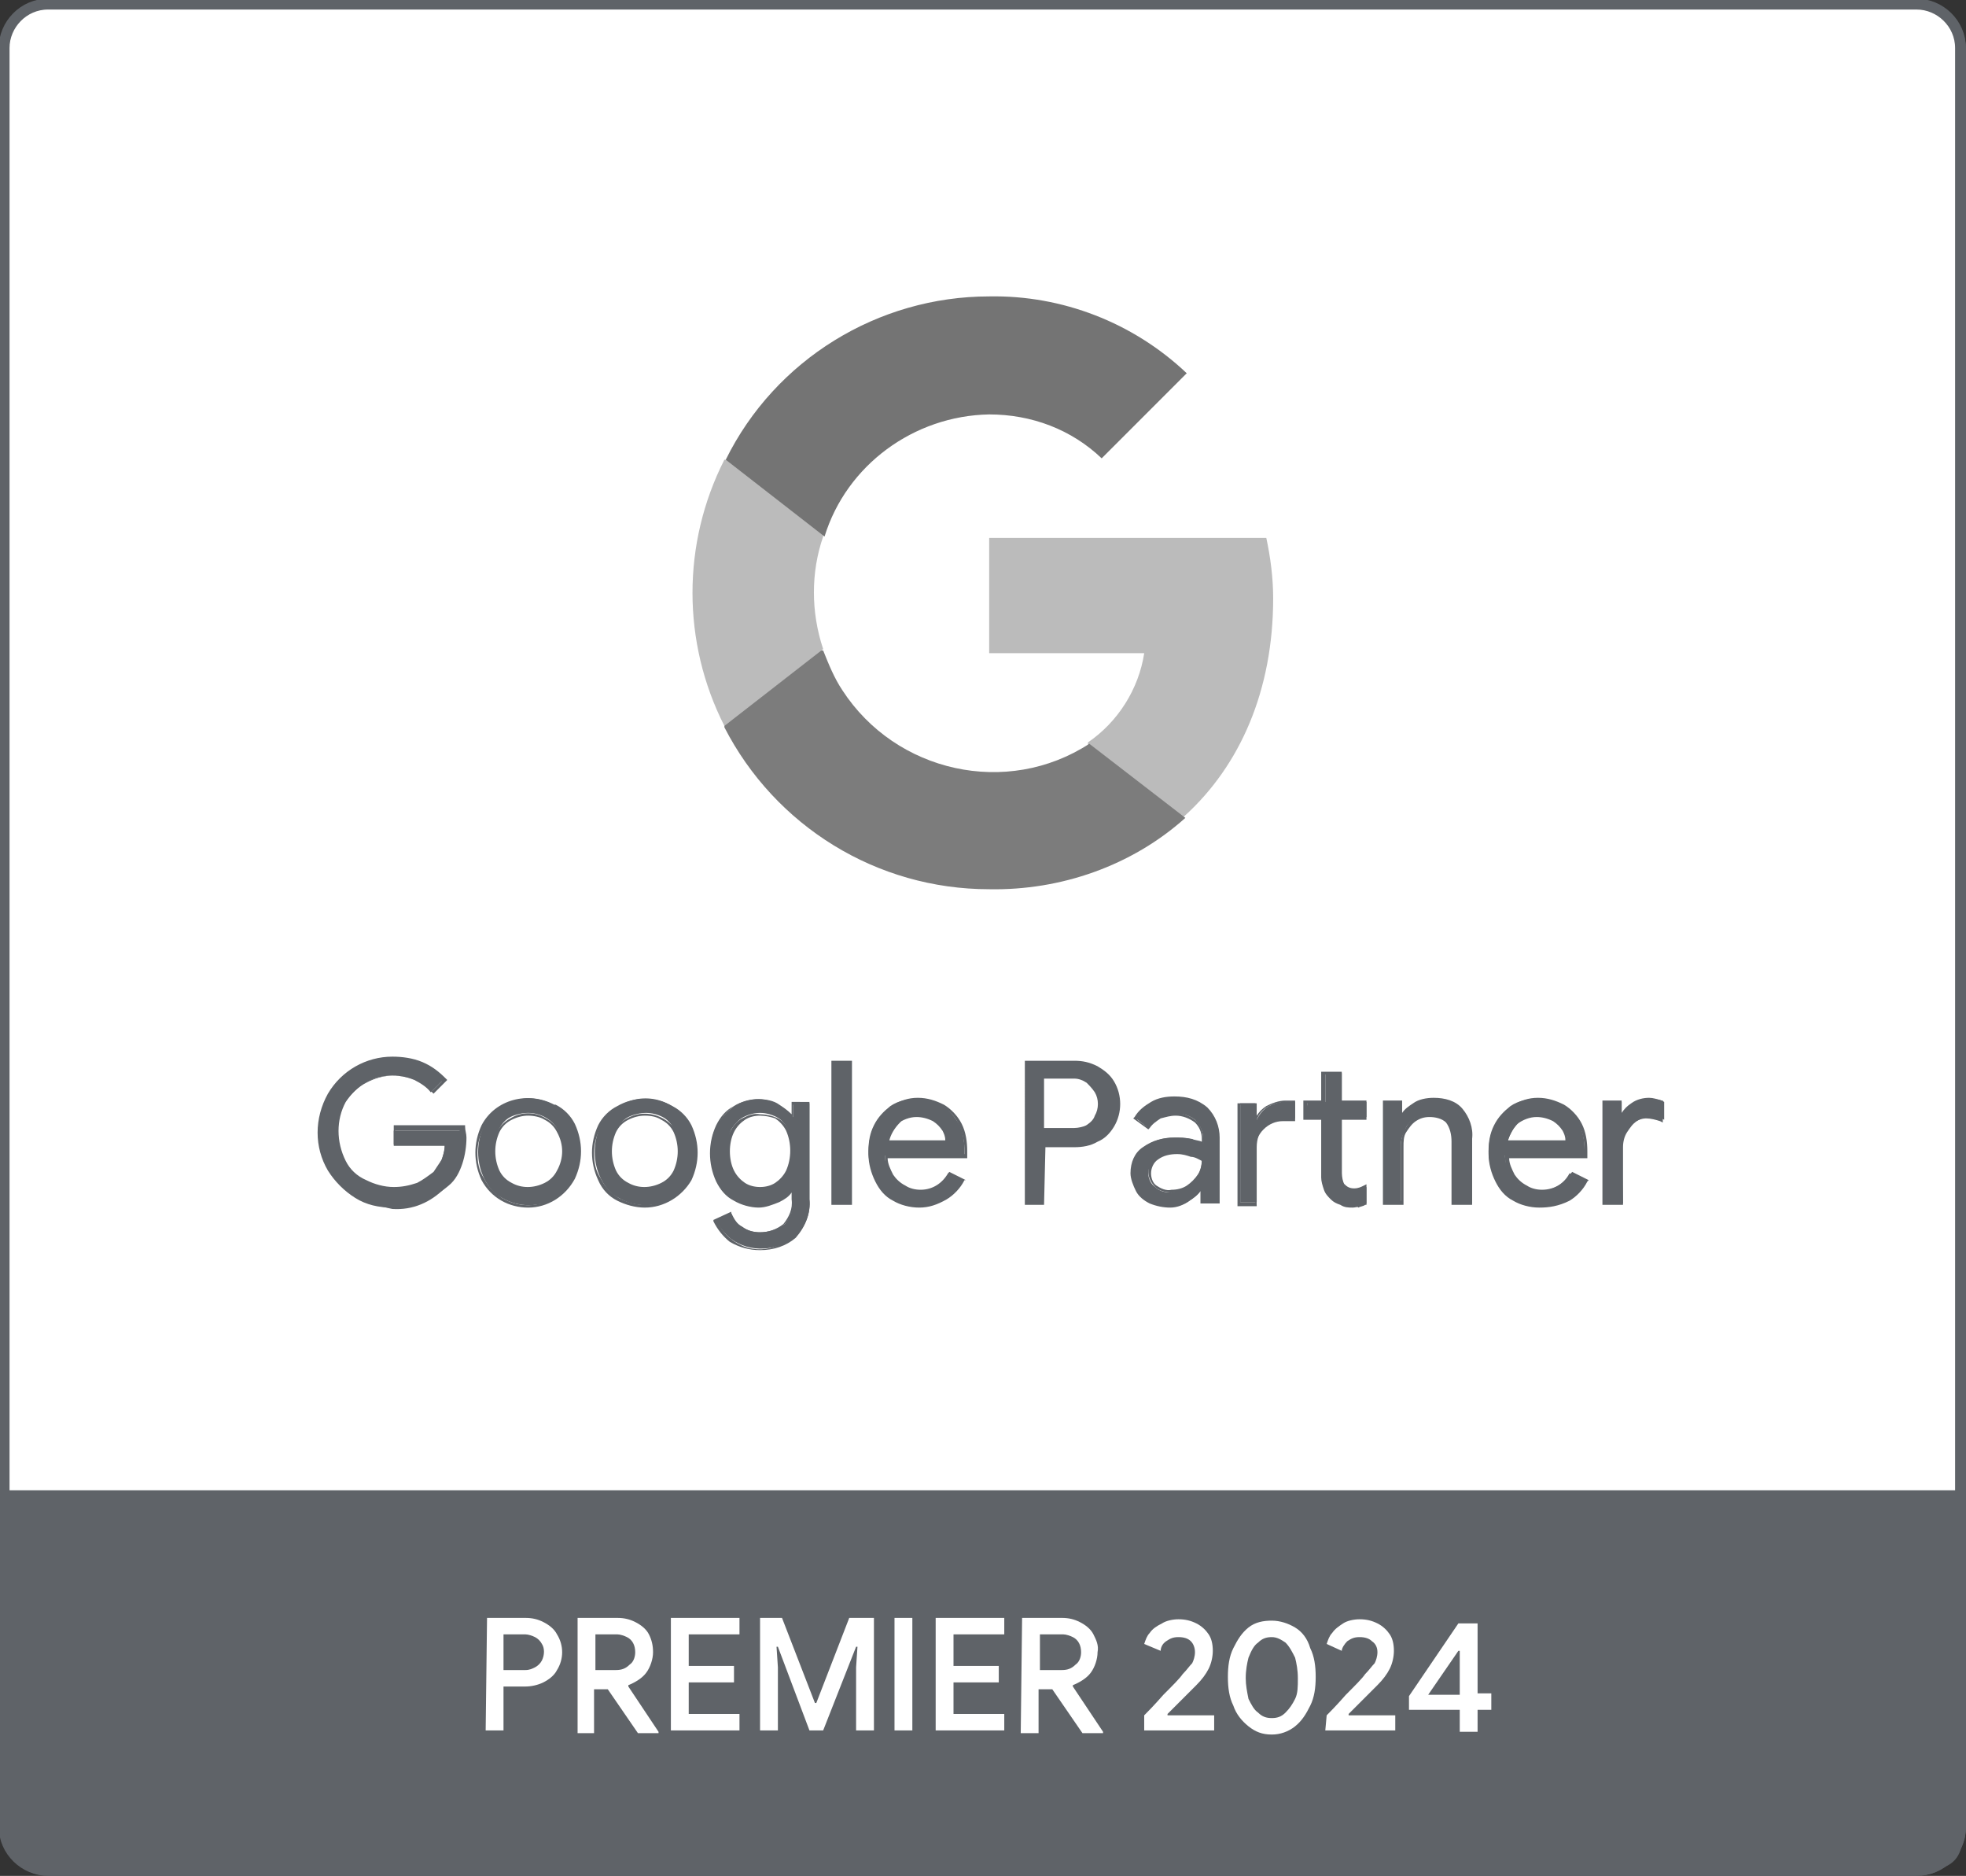 <?xml version="1.0" encoding="UTF-8"?>
<!-- Generator: Adobe Illustrator 28.2.0, SVG Export Plug-In . SVG Version: 6.00 Build 0)  -->
<svg xmlns="http://www.w3.org/2000/svg" xmlns:xlink="http://www.w3.org/1999/xlink" version="1.1" id="Layer_1" x="0px" y="0px" viewBox="0 0 143.3 136.7" style="enable-background:new 0 0 143.3 136.7;" xml:space="preserve">
<rect x="0" y="0" width="143.3" height="136.7" fill="#333333" stroke="none"/>
<style type="text/css">
	.st0{fill:#FFFFFF;}
	.st1{clip-path:url(#SVGID_00000011737886245971756520000005289859944413010343_);}
	.st2{fill:none;stroke:#5F6368;stroke-width:0.79;stroke-miterlimit:10;}
	.st3{fill:#5F6368;}
	.st4{fill:#BBBBBB;}
	.st5{fill:#7C7C7C;}
	.st6{fill:#747474;}
	.st7{clip-path:url(#SVGID_00000036930026001439291430000015985223998441894329_);}
</style>
<g id="Layer_1_00000139989495073834635030000002589733775276956863_">
	<path class="st0" d="M139.7,136.3H3.6c-1.7,0-3.2-1.4-3.2-3.2l0,0V3.5c0-1.7,1.4-3.2,3.2-3.1h136.1c1.7,0,3.2,1.4,3.2,3.2v129.6   C142.9,134.9,141.4,136.3,139.7,136.3L139.7,136.3L139.7,136.3z"></path>
	<g>
		<g>
			<g>
				<defs>
					<rect id="SVGID_1_" width="143.3" height="136.7"></rect>
				</defs>
				<clipPath id="SVGID_00000007424956916511384210000007478502277246543510_">
					<use xlink:href="#SVGID_1_" style="overflow:visible;"></use>
				</clipPath>
				<g style="clip-path:url(#SVGID_00000007424956916511384210000007478502277246543510_);">
					<path class="st2" d="M139.7,136.3H3.6c-1.7,0-3.2-1.4-3.2-3.2l0,0V3.5c0-1.7,1.4-3.2,3.2-3.1h136.1c1.7,0,3.2,1.4,3.2,3.2       v129.6C142.9,134.9,141.4,136.3,139.7,136.3L139.7,136.3L139.7,136.3z"></path>
					<path class="st0" d="M139.7,136.3H3.5c-1.7,0-3.2-1.4-3.2-3.2l0,0V3.5c0-1.7,1.4-3.2,3.2-3.2h136.2c1.7,0,3.2,1.4,3.2,3.2       v129.6C142.9,134.9,141.5,136.3,139.7,136.3L139.7,136.3L139.7,136.3z"></path>
					<path class="st3" d="M0.4,108.6v22.9c0,3.5,1.2,4.9,4.9,4.9H138c3.9,0,5.7,0,4.9-4.9v-22.9H0.4z"></path>
				</g>
			</g>
		</g>
	</g>
	<path class="st4" d="M92.8,43.6c0-1.5-0.2-3-0.5-4.4H72.1v8.4h11.3c-0.4,2.6-1.9,5-4.1,6.5v5.4h7C90.4,55.8,92.8,50.3,92.8,43.6   L92.8,43.6z"></path>
	<path class="st5" d="M72.1,64.8c5.2,0.1,10.4-1.7,14.3-5.2l-7-5.4c-6,3.9-14.1,2.1-18-3.9c-0.6-0.9-1-1.9-1.4-2.9h-7.2V53   C56.5,60.2,63.9,64.8,72.1,64.8z"></path>
	<path class="st4" d="M60,47.3c-0.9-2.7-0.9-5.6,0-8.2v-5.6h-7.2c-3.1,6.1-3.1,13.3,0,19.4L60,47.3z"></path>
	<path class="st6" d="M72.1,30.2c3.1,0,6,1.1,8.2,3.2l6.2-6.2c-3.9-3.7-9.1-5.7-14.4-5.6c-8.1,0-15.6,4.6-19.2,11.9l7.2,5.6   C61.7,33.9,66.6,30.3,72.1,30.2L72.1,30.2z"></path>
	<g>
		<g>
			<g>
				<defs>
					<rect id="SVGID_00000152958919857049838650000003346627845082056893_" width="143.3" height="136.7"></rect>
				</defs>
				<clipPath id="SVGID_00000057864967766367930430000002873183322804865190_">
					<use xlink:href="#SVGID_00000152958919857049838650000003346627845082056893_" style="overflow:visible;"></use>
				</clipPath>
				<g style="clip-path:url(#SVGID_00000057864967766367930430000002873183322804865190_);">
					<path class="st2" d="M139.7,136.3H3.5c-1.7,0-3.2-1.4-3.2-3.2l0,0V3.5c0-1.7,1.4-3.2,3.2-3.2h136.2c1.7,0,3.2,1.4,3.2,3.2       v129.6C142.9,134.9,141.5,136.3,139.7,136.3L139.7,136.3L139.7,136.3z"></path>
				</g>
			</g>
		</g>
	</g>
	<g id="Layer_3">
		<path class="st3" d="M25.9,87.2c-2.6-1.5-3.4-4.8-1.9-7.4c0.5-0.8,1.1-1.5,1.9-1.9c0.8-0.5,1.7-0.7,2.7-0.7c0.7,0,1.4,0.1,2.1,0.4    c0.6,0.2,1.2,0.6,1.6,1.1l-0.9,0.9c-0.3-0.4-0.8-0.7-1.2-0.9c-1.2-0.5-2.5-0.4-3.6,0.2c-0.6,0.4-1.1,0.9-1.5,1.5    c-0.4,0.7-0.6,1.4-0.6,2.2c0,0.8,0.2,1.5,0.6,2.2c0.4,0.6,0.9,1.1,1.5,1.5c0.6,0.3,1.3,0.5,2,0.5c0.6,0,1.2-0.1,1.7-0.3    c0.4-0.2,0.9-0.5,1.2-0.8c0.3-0.3,0.5-0.6,0.6-1c0.2-0.4,0.3-0.8,0.3-1.2h-3.7v-1.1h4.9c0,0.2,0.1,0.5,0.1,0.8    c0,0.6-0.1,1.2-0.3,1.8c-0.2,0.6-0.5,1.1-1,1.6c-1,1-2.3,1.6-3.8,1.5C27.6,87.9,26.7,87.6,25.9,87.2z"></path>
		<path class="st3" d="M28.6,88c-1,0-1.9-0.2-2.7-0.7l0,0c-0.8-0.5-1.5-1.2-2-2c-1-1.7-1-3.8,0-5.6c1-1.7,2.8-2.7,4.7-2.7    c0.7,0,1.5,0.1,2.2,0.4s1.2,0.7,1.7,1.2l0.1,0.1l-1,1l-0.1-0.1c-0.3-0.4-0.7-0.7-1.2-0.9c-1.2-0.5-2.5-0.4-3.6,0.2    c-0.6,0.3-1.1,0.8-1.5,1.4c-0.7,1.3-0.7,2.9,0,4.3c0.3,0.6,0.8,1.1,1.5,1.4c0.6,0.3,1.3,0.5,2,0.5c0.6,0,1.1-0.1,1.7-0.3    c0.4-0.2,0.8-0.5,1.2-0.8c0.2-0.3,0.4-0.6,0.6-0.9c0.1-0.3,0.2-0.7,0.3-1.1h-3.8V82h5.2v0.1c0,0.3,0.1,0.5,0.1,0.8    c0,0.6-0.1,1.3-0.3,1.9s-0.5,1.2-1,1.6C31.4,87.5,30,88,28.6,88z M28.6,77.3c-0.9,0-1.8,0.2-2.6,0.7c-0.8,0.5-1.4,1.1-1.9,1.9    c-0.9,1.6-0.9,3.7,0,5.3c0.5,0.8,1.1,1.4,1.9,1.9l0,0c0.8,0.5,1.7,0.7,2.6,0.7c1.4,0.1,2.7-0.5,3.7-1.5c0.4-0.4,0.7-1,0.9-1.5    c0.2-0.6,0.3-1.2,0.3-1.8c0-0.2,0-0.4,0-0.6h-4.7v0.9h3.8v0.1c0,0.5-0.1,0.9-0.3,1.3c-0.1,0.4-0.3,0.7-0.6,1    c-0.3,0.4-0.8,0.7-1.2,0.9c-0.6,0.2-1.2,0.4-1.8,0.3c-0.7,0-1.4-0.2-2.1-0.5C26,86,25.4,85.5,25,84.9c-0.8-1.4-0.8-3.1,0-4.5    c0.4-0.6,0.9-1.2,1.5-1.5c1.2-0.6,2.5-0.7,3.8-0.2c0.5,0.2,0.9,0.5,1.2,0.8l0.7-0.7c-0.4-0.5-1-0.8-1.6-1.1    C30,77.4,29.3,77.3,28.6,77.3z"></path>
		<path class="st3" d="M36.6,87.3c-0.6-0.3-1-0.8-1.3-1.4c-0.6-1.2-0.6-2.7,0-3.9c1-1.8,3.2-2.5,5-1.5c0.6,0.3,1.2,0.9,1.5,1.5    c0.6,1.2,0.6,2.7,0,3.9c-0.3,0.6-0.8,1.1-1.3,1.4C39.3,88,37.8,88,36.6,87.3z M39.8,86.4c0.4-0.2,0.7-0.6,0.9-1    c0.5-0.9,0.5-2.1,0-3c-0.4-0.8-1.3-1.3-2.2-1.3c-0.4,0-0.9,0.1-1.3,0.3c-0.4,0.2-0.7,0.6-0.9,1c-0.5,0.9-0.5,2.1,0,3    c0.2,0.4,0.5,0.8,0.9,1s0.8,0.3,1.3,0.3C39,86.8,39.4,86.6,39.8,86.4L39.8,86.4z"></path>
		<path class="st3" d="M38.5,88c-1.4,0-2.7-0.7-3.4-2c-0.6-1.3-0.6-2.7,0-4c1-1.9,3.4-2.5,5.3-1.5h0.1c0.6,0.3,1.1,0.8,1.4,1.4    c0.6,1.3,0.6,2.7,0,4C41.2,87.2,39.9,88,38.5,88z M38.5,80.2c-0.7,0-1.3,0.2-1.9,0.5c-0.5,0.3-1,0.8-1.3,1.4s-0.5,1.2-0.5,1.9    c0,0.7,0.1,1.3,0.5,1.9c0.3,0.6,0.7,1,1.3,1.4l0,0c1.2,0.7,2.6,0.7,3.7,0c0.5-0.3,1-0.8,1.3-1.4c0.6-1.2,0.6-2.6,0-3.8    c-0.3-0.6-0.7-1-1.3-1.4C39.8,80.4,39.2,80.2,38.5,80.2z M38.5,86.9c-0.5,0-0.9-0.1-1.3-0.3c-0.4-0.2-0.8-0.6-1-1    c-0.5-1-0.5-2.1,0-3.1c0.2-0.4,0.6-0.8,1-1c0.8-0.5,1.8-0.5,2.6,0c0.4,0.2,0.8,0.6,1,1c0.5,1,0.5,2.1,0,3.1c-0.2,0.4-0.6,0.8-1,1    l0,0C39.4,86.8,39,86.9,38.5,86.9z M38.5,81.3c-0.4,0-0.8,0.1-1.2,0.3c-0.4,0.2-0.7,0.5-0.9,0.9c-0.4,0.9-0.4,1.9,0,2.8    c0.2,0.4,0.5,0.7,0.9,0.9c0.7,0.4,1.6,0.4,2.4,0l0,0c0.4-0.2,0.7-0.5,0.9-0.9c0.5-0.9,0.5-1.9,0-2.8c-0.2-0.4-0.5-0.7-0.9-0.9    C39.4,81.4,38.9,81.3,38.5,81.3z"></path>
		<path class="st3" d="M45.1,87.3c-0.6-0.3-1-0.8-1.3-1.4c-0.6-1.2-0.6-2.7,0-3.9c1-1.8,3.2-2.5,5-1.5c0.6,0.3,1.2,0.9,1.5,1.5    c0.6,1.2,0.6,2.7,0,3.9C50,86.5,49.5,87,49,87.3C47.8,88,46.3,88,45.1,87.3z M48.3,86.4c0.4-0.2,0.7-0.6,0.9-1    c0.5-0.9,0.5-2.1,0-3c-0.2-0.4-0.5-0.8-0.9-1s-0.8-0.3-1.2-0.3s-0.9,0.1-1.3,0.3c-0.4,0.2-0.7,0.6-0.9,1c-0.5,0.9-0.5,2.1,0,3    c0.2,0.4,0.5,0.8,0.9,1s0.8,0.3,1.3,0.3C47.5,86.8,47.9,86.6,48.3,86.4z"></path>
		<path class="st3" d="M47,88c-0.7,0-1.4-0.2-2-0.5s-1.1-0.8-1.4-1.5c-0.6-1.3-0.6-2.7,0-4c0.3-0.6,0.8-1.1,1.4-1.4    c1.2-0.7,2.8-0.7,4,0c0.6,0.3,1.1,0.8,1.4,1.4c0.6,1.3,0.6,2.7,0,4C49.7,87.2,48.4,88,47,88L47,88z M47,80.2    c-0.7,0-1.3,0.2-1.9,0.5c-0.5,0.3-1,0.8-1.3,1.4s-0.5,1.2-0.5,1.9c0,0.7,0.1,1.3,0.5,1.9c0.3,0.6,0.7,1,1.3,1.4l0,0    c0.6,0.3,1.2,0.5,1.9,0.5c1.3,0,2.5-0.7,3.2-1.8c0.6-1.2,0.6-2.6,0-3.8C49.6,80.9,48.4,80.2,47,80.2z M47,86.9    c-0.5,0-0.9-0.1-1.3-0.3c-0.4-0.2-0.8-0.6-1-1c-0.5-1-0.5-2.1,0-3.1c0.2-0.4,0.6-0.8,1-1c1.2-0.7,2.8-0.3,3.6,0.9c0,0,0,0,0,0.1    c0.5,1,0.5,2.1,0,3.1c-0.2,0.4-0.6,0.8-1,1l0,0C47.9,86.8,47.5,86.9,47,86.9z M47,81.3c-0.4,0-0.8,0.1-1.2,0.3    c-0.4,0.2-0.7,0.5-0.9,0.9c-0.4,0.9-0.4,1.9,0,2.8c0.2,0.4,0.5,0.7,0.9,0.9c0.7,0.4,1.6,0.4,2.4,0l0,0c0.4-0.2,0.7-0.5,0.9-0.9    c0.4-0.9,0.4-1.9,0-2.8c-0.2-0.4-0.5-0.7-0.9-0.9C47.9,81.4,47.5,81.3,47,81.3z"></path>
		<path class="st3" d="M53.3,90.3c-0.5-0.4-0.9-0.9-1.1-1.4l1.1-0.5c0.2,0.4,0.4,0.8,0.8,1c0.4,0.3,0.9,0.4,1.3,0.4    c0.6,0,1.3-0.2,1.8-0.6c0.4-0.5,0.7-1.1,0.6-1.8v-0.8h-0.1c-0.2,0.4-0.6,0.7-1,0.9c-1,0.5-2.2,0.5-3.2-0.1c-0.5-0.3-1-0.8-1.2-1.4    c-0.3-0.6-0.5-1.3-0.5-2s0.1-1.4,0.5-2c0.3-0.6,0.7-1,1.2-1.4c1-0.6,2.2-0.7,3.2-0.1c0.4,0.2,0.8,0.5,1,0.9h0.1v-1H59v7    c0.1,1-0.3,2-1,2.7C56.6,91.2,54.7,91.3,53.3,90.3L53.3,90.3z M56.6,86.4c0.4-0.2,0.7-0.6,0.9-1c0.4-1,0.4-2,0-3    c-0.2-0.4-0.5-0.8-0.9-1s-0.8-0.3-1.2-0.3s-0.8,0.1-1.2,0.3c-0.4,0.2-0.7,0.6-0.9,0.9c-0.4,1-0.4,2,0,3c0.2,0.4,0.5,0.8,0.9,1    s0.8,0.3,1.2,0.3C55.8,86.7,56.2,86.6,56.6,86.4z"></path>
		<path class="st3" d="M55.4,91.1c-0.8,0-1.5-0.2-2.2-0.6c-0.5-0.4-0.9-0.9-1.2-1.5v-0.1l1.3-0.6v0.1c0.1,0.4,0.4,0.8,0.8,1    c0.4,0.3,0.8,0.4,1.3,0.4c0.6,0,1.2-0.2,1.7-0.6c0.4-0.5,0.7-1.1,0.6-1.8v-0.5c-0.2,0.3-0.5,0.5-0.9,0.7c-0.5,0.2-1,0.4-1.5,0.4    c-0.6,0-1.3-0.2-1.8-0.5c-0.6-0.3-1-0.8-1.3-1.4c-0.6-1.3-0.6-2.8,0-4.1c0.3-0.6,0.7-1.1,1.3-1.4c0.5-0.3,1.2-0.5,1.8-0.5    c0.5,0,1.1,0.1,1.5,0.4c0.3,0.2,0.6,0.4,0.9,0.7v-0.9H59v7.1c0.1,1-0.3,2-1,2.8C57.3,90.8,56.4,91.1,55.4,91.1z M52.3,89    c0.2,0.5,0.6,1,1,1.3c1.5,1.2,3.6,0.9,4.7-0.6c0.5-0.7,0.8-1.5,0.7-2.3v-6.9h-0.9v1h-0.2v-0.1c-0.2-0.4-0.6-0.7-1-0.9    c-1-0.5-2.1-0.4-3.1,0.1C53,81,52.6,81.4,52.4,82c-0.6,1.2-0.6,2.7,0,3.9c0.3,0.5,0.7,1,1.2,1.3c0.9,0.6,2.1,0.6,3.1,0.1    c0.4-0.2,0.7-0.5,1-0.9l0,0h0.2v0.9c0,0.7-0.2,1.4-0.7,1.9s-1.2,0.7-1.8,0.7c-0.5,0-1-0.1-1.4-0.4s-0.6-0.6-0.8-1L52.3,89z     M55.4,86.9c-0.9,0-1.8-0.5-2.2-1.3c-0.2-0.5-0.3-1-0.3-1.6c0-0.5,0.1-1.1,0.3-1.5s0.5-0.8,0.9-1s0.8-0.4,1.3-0.3    c0.4,0,0.9,0.1,1.3,0.3c0.4,0.2,0.7,0.6,0.9,1c0.2,0.5,0.4,1,0.3,1.6c0,0.5-0.1,1.1-0.3,1.5s-0.5,0.8-0.9,1    C56.3,86.8,55.8,86.9,55.4,86.9z M55.4,81.3c-0.4,0-0.8,0.1-1.1,0.3c-0.3,0.2-0.6,0.5-0.8,0.9s-0.3,0.9-0.3,1.4s0.1,1,0.3,1.4    s0.5,0.7,0.8,0.9c0.3,0.2,0.7,0.3,1.1,0.3c0.4,0,0.8-0.1,1.1-0.3c0.3-0.2,0.6-0.5,0.8-0.9c0.4-0.9,0.4-2,0-2.9    c-0.2-0.4-0.5-0.7-0.8-0.9C56.2,81.4,55.8,81.3,55.4,81.3z"></path>
		<path class="st3" d="M60.7,77.4h1.2v10.3h-1.2V77.4z"></path>
		<path class="st3" d="M62.1,87.8h-1.5V77.3h1.5V87.8z M60.8,87.5h1v-10h-1V87.5z"></path>
		<path class="st3" d="M65.1,87.3c-0.6-0.3-1-0.8-1.3-1.4s-0.5-1.3-0.5-2s0.1-1.3,0.4-1.9c0.3-0.6,0.7-1,1.2-1.4    c0.6-0.4,1.2-0.5,1.9-0.5c0.7,0,1.3,0.1,1.9,0.5c0.5,0.3,0.9,0.8,1.2,1.3c0.3,0.6,0.4,1.3,0.4,1.9c0,0.1,0,0.2,0,0.4h-5.8    c0,0.5,0.2,1,0.4,1.4c0.2,0.4,0.5,0.7,0.9,0.9c0.4,0.2,0.7,0.3,1.2,0.3c0.9,0,1.8-0.5,2.2-1.3l1,0.5c-0.3,0.6-0.7,1.1-1.3,1.4    C67.7,88,66.3,88,65.1,87.3L65.1,87.3z M69.1,83.2c0-0.3-0.1-0.6-0.2-0.9c-0.2-0.3-0.4-0.6-0.7-0.8c-0.4-0.2-0.8-0.3-1.2-0.3    c-0.5,0-1.1,0.2-1.4,0.6c-0.4,0.4-0.7,0.9-0.8,1.4C64.8,83.2,69.1,83.2,69.1,83.2z"></path>
		<path class="st3" d="M67,88c-0.7,0-1.4-0.2-1.9-0.5l0,0c-0.6-0.3-1-0.8-1.3-1.4s-0.5-1.3-0.5-2s0.1-1.4,0.4-2    c0.3-0.6,0.7-1.1,1.3-1.5s1.2-0.6,1.9-0.6c0.7,0,1.3,0.2,1.9,0.5c0.5,0.3,1,0.8,1.3,1.4s0.4,1.3,0.4,2c0,0.1,0,0.3,0,0.4v0.1h-5.8    c0,0.4,0.2,0.8,0.4,1.2c0.2,0.3,0.5,0.6,0.9,0.8c0.3,0.2,0.7,0.3,1.1,0.3c0.9,0,1.6-0.5,2-1.2l0.1-0.1l1.2,0.6h-0.1    c-0.3,0.6-0.8,1.1-1.3,1.4C68.3,87.8,67.7,88,67,88z M65.2,87.2c1.1,0.6,2.6,0.6,3.7,0c0.5-0.3,0.9-0.7,1.2-1.2l-0.8-0.4    c-0.4,0.8-1.3,1.3-2.2,1.3c-0.4,0-0.8-0.1-1.2-0.3c-0.4-0.2-0.8-0.5-1-0.9c-0.3-0.4-0.4-0.9-0.4-1.5v-0.1h5.8c0-0.1,0-0.2,0-0.2    c0-0.6-0.1-1.3-0.4-1.9c-0.2-0.5-0.6-1-1.2-1.3c-0.5-0.3-1.2-0.5-1.8-0.5c-0.6,0-1.3,0.2-1.8,0.5s-0.9,0.8-1.2,1.4    s-0.4,1.2-0.4,1.9c0,0.7,0.1,1.3,0.4,1.9C64.2,86.5,64.6,86.9,65.2,87.2L65.2,87.2z M69.2,83.3h-4.7v-0.2c0.1-0.6,0.4-1.1,0.8-1.5    s1-0.6,1.5-0.6s0.9,0.1,1.3,0.3c0.3,0.2,0.6,0.5,0.8,0.8c0.2,0.3,0.2,0.7,0.3,1L69.2,83.3z M64.7,83.1h4.2c0-0.3-0.1-0.5-0.2-0.7    c-0.2-0.3-0.4-0.5-0.7-0.7c-0.4-0.2-0.8-0.3-1.2-0.3c-0.5,0-1,0.2-1.4,0.5C65.1,82.2,64.9,82.6,64.7,83.1L64.7,83.1z"></path>
		<path class="st3" d="M74.8,77.4h3.4c0.6,0,1.1,0.1,1.6,0.4s0.9,0.6,1.2,1.1c0.6,1,0.6,2.2,0,3.1c-0.3,0.5-0.7,0.8-1.2,1.1    c-0.5,0.3-1,0.4-1.6,0.4H76v4.2h-1.2V77.4z M78.2,82.3c0.4,0,0.7-0.1,1-0.3c0.3-0.2,0.5-0.4,0.7-0.7c0.3-0.6,0.3-1.2,0-1.8    c-0.2-0.3-0.4-0.5-0.7-0.7c-0.3-0.2-0.6-0.3-1-0.3H76v3.8H78.2z"></path>
		<path class="st3" d="M76.1,87.8h-1.4V77.3h3.6c0.6,0,1.1,0.1,1.7,0.4c0.5,0.3,0.9,0.6,1.2,1.1c0.6,1,0.6,2.3,0,3.3    c-0.3,0.5-0.7,0.9-1.2,1.1c-0.5,0.3-1.1,0.4-1.7,0.4h-2.1L76.1,87.8L76.1,87.8z M74.9,87.5h1v-4.2h2.4c0.5,0,1.1-0.1,1.5-0.4    c0.5-0.2,0.8-0.6,1.1-1c0.3-0.5,0.4-1,0.4-1.5s-0.1-1-0.4-1.5c-0.3-0.4-0.7-0.8-1.1-1c-0.5-0.2-1-0.4-1.5-0.4h-3.4V87.5z     M78.2,82.4h-2.4v-4h2.4c0.4,0,0.7,0.1,1.1,0.3c0.3,0.2,0.5,0.4,0.7,0.7c0.3,0.6,0.3,1.3,0,1.9c-0.2,0.3-0.4,0.6-0.7,0.7    C79,82.3,78.6,82.4,78.2,82.4z M76.1,82.2h2.2c0.3,0,0.7-0.1,0.9-0.2c0.3-0.2,0.5-0.4,0.6-0.7c0.3-0.5,0.3-1.2,0-1.7    c-0.2-0.3-0.4-0.5-0.6-0.7c-0.3-0.2-0.6-0.3-0.9-0.3h-2.2V82.2z"></path>
		<path class="st3" d="M83.8,87.5c-0.4-0.2-0.8-0.5-1-0.9s-0.3-0.8-0.3-1.2c0-0.7,0.3-1.4,0.9-1.8c0.6-0.5,1.4-0.7,2.2-0.7    c0.4,0,0.8,0,1.2,0.1c0.3,0.1,0.6,0.2,0.9,0.3V83c0-0.5-0.2-1-0.6-1.4c-0.4-0.3-0.9-0.5-1.5-0.4c-0.4,0-0.8,0.1-1.1,0.3    c-0.3,0.2-0.6,0.4-0.8,0.7l-0.9-0.7c0.3-0.4,0.7-0.8,1.2-1c0.5-0.3,1.1-0.4,1.7-0.4c0.9,0,1.7,0.2,2.3,0.8    c0.6,0.6,0.9,1.3,0.8,2.1v4.6h-1.1v-1h-0.1c-0.2,0.4-0.6,0.7-0.9,0.9c-0.4,0.3-0.9,0.4-1.4,0.4C84.8,87.9,84.3,87.8,83.8,87.5z     M86.5,86.5c0.4-0.2,0.6-0.5,0.8-0.8c0.2-0.4,0.3-0.8,0.3-1.2c-0.3-0.2-0.5-0.3-0.8-0.4S86.1,84,85.7,84c-0.5,0-1.1,0.1-1.5,0.4    c-0.3,0.3-0.5,0.7-0.5,1.1s0.2,0.8,0.5,1c0.3,0.3,0.7,0.4,1.2,0.4C85.8,86.8,86.2,86.7,86.5,86.5z"></path>
		<path class="st3" d="M85.3,88c-0.5,0-1-0.1-1.5-0.3l0,0c-0.4-0.2-0.8-0.5-1-0.9s-0.4-0.9-0.4-1.3c0-0.8,0.3-1.5,0.9-1.9    c0.7-0.5,1.5-0.7,2.3-0.7c0.4,0,0.8,0,1.3,0.1c0.2,0.1,0.5,0.1,0.7,0.2V83c0-0.5-0.2-0.9-0.5-1.2c-0.4-0.3-0.9-0.5-1.4-0.5    c-0.4,0-0.7,0.1-1.1,0.2c-0.3,0.2-0.6,0.4-0.8,0.7l-0.1,0.1l-1.1-0.8l0.1-0.1c0.3-0.5,0.7-0.8,1.2-1.1c0.5-0.3,1.1-0.4,1.7-0.4    c0.9,0,1.7,0.2,2.4,0.8c0.6,0.6,0.9,1.4,0.9,2.2v4.8h-1.4v-0.9c-0.2,0.3-0.5,0.5-0.8,0.7C86.3,87.8,85.8,88,85.3,88z M85.6,83.1    c-0.8,0-1.5,0.2-2.1,0.6s-0.9,1-0.9,1.7c0,0.9,0.5,1.6,1.2,2l0,0c0.4,0.2,0.9,0.3,1.4,0.3s1-0.1,1.4-0.3c0.4-0.2,0.7-0.5,0.9-0.9    v-0.1h0.3v1h0.9V83c0-0.8-0.3-1.5-0.8-2c-0.6-0.5-1.4-0.8-2.3-0.7c-0.6,0-1.1,0.1-1.6,0.4c-0.4,0.2-0.8,0.5-1.1,0.9l0.7,0.5    c0.2-0.3,0.5-0.5,0.8-0.7c0.4-0.2,0.8-0.3,1.2-0.3c0.6,0,1.1,0.2,1.5,0.5s0.6,0.9,0.6,1.4v0.7l-0.2-0.1c-0.3-0.1-0.5-0.3-0.8-0.3    C86.4,83.1,86,83.1,85.6,83.1z M85.4,86.9c-0.4,0-0.9-0.1-1.2-0.4c-0.3-0.3-0.5-0.7-0.5-1.1c0-0.5,0.2-0.9,0.6-1.2    c0.5-0.3,1-0.5,1.6-0.4c0.4,0,0.7,0,1.1,0.2c0.3,0.1,0.6,0.2,0.9,0.4H88v0.1c0,0.4-0.1,0.8-0.4,1.2c-0.2,0.4-0.5,0.7-0.9,0.9l0,0    C86.2,86.8,85.8,86.9,85.4,86.9L85.4,86.9z M85.8,84.1c-0.5,0-1,0.1-1.4,0.4c-0.3,0.2-0.5,0.6-0.5,1c0,0.3,0.1,0.7,0.4,0.9    c0.3,0.2,0.7,0.4,1.1,0.3c0.4,0,0.8-0.1,1.1-0.3c0.3-0.2,0.6-0.5,0.8-0.8c0.2-0.3,0.3-0.6,0.3-1c-0.2-0.1-0.5-0.3-0.8-0.3    C86.5,84.2,86.2,84.1,85.8,84.1L85.8,84.1z"></path>
		<path class="st3" d="M90.3,80.4h1.2v1.2h0.1c0.2-0.4,0.5-0.8,0.9-1c0.6-0.3,1.2-0.4,1.9-0.3v1.2c-0.2,0-0.4-0.1-0.7-0.1    c-0.6,0-1.1,0.2-1.5,0.6s-0.6,1-0.6,1.6v4h-1.2v-7.2C90.4,80.4,90.3,80.4,90.3,80.4z M97.7,87.7c-0.2-0.1-0.5-0.2-0.6-0.4    c-0.2-0.2-0.4-0.4-0.5-0.7c-0.1-0.3-0.2-0.6-0.1-0.9v-4.3h-1.2v-1.1h1.3v-2.1h1.2v2.1h1.8v1.1h-1.8v4.1c0,0.3,0.1,0.6,0.2,0.9    c0.2,0.2,0.5,0.3,0.8,0.3s0.6-0.1,0.8-0.2v1.2c-0.1,0.1-0.3,0.1-0.4,0.2c-0.2,0-0.4,0-0.6,0C98.3,87.8,98,87.8,97.7,87.7z"></path>
		<path class="st3" d="M98.6,88c-0.3,0-0.6,0-0.9-0.2c-0.3-0.1-0.5-0.2-0.7-0.4c-0.2-0.2-0.4-0.4-0.5-0.7c-0.1-0.3-0.2-0.6-0.2-0.9    v-4.2H95v-1.4h1.3v-2.1h1.5v2.1h1.8v1.4h-1.8v3.9c0,0.3,0,0.6,0.2,0.8c0.2,0.2,0.4,0.3,0.7,0.3c0.3,0,0.5-0.1,0.7-0.2l0.2-0.1v1.5    h-0.1c-0.1,0.1-0.3,0.1-0.5,0.2C99,87.9,98.8,88,98.6,88z M95.4,81.3h1.3v4.5c0,0.3,0,0.6,0.1,0.8c0.1,0.2,0.2,0.4,0.4,0.6    c0.2,0.2,0.4,0.3,0.6,0.4c0.3,0.1,0.5,0.1,0.8,0.1c0.2,0,0.4,0,0.5,0s0.2-0.1,0.3-0.1v-0.9c-0.2,0.1-0.4,0.2-0.7,0.2    c-0.3,0-0.7-0.1-0.9-0.4c-0.2-0.3-0.3-0.6-0.3-1v-4.2h1.8v-0.9h-1.7v-2.1h-1v2.1h-1.3L95.4,81.3L95.4,81.3z M91.6,87.9h-1.4v-7.5    h1.4v0.9c0.2-0.3,0.4-0.5,0.7-0.7c0.4-0.2,0.9-0.4,1.4-0.4c0.2,0,0.4,0,0.6,0h0.1v1.5h-0.2c-0.2,0-0.4,0-0.7,0    c-0.5,0-1,0.2-1.4,0.6s-0.6,0.9-0.6,1.5L91.6,87.9L91.6,87.9z M90.5,87.6h1v-3.9c0-0.6,0.2-1.2,0.6-1.7c0.4-0.4,1-0.7,1.6-0.7    c0.2,0,0.4,0,0.5,0v-1h-0.4c-0.4,0-0.9,0.1-1.3,0.3c-0.4,0.2-0.7,0.5-0.9,1v0.1h-0.3v-1.2h-0.9v7.1C90.4,87.6,90.5,87.6,90.5,87.6    z"></path>
		<path class="st3" d="M100.9,80.3h1.2v1.1h0.1c0.2-0.4,0.6-0.7,1-0.9c0.4-0.2,0.9-0.4,1.4-0.4c0.7,0,1.5,0.2,2,0.8    c0.5,0.6,0.7,1.3,0.7,2.1v4.7H106v-4.5c0-0.5-0.1-1.1-0.5-1.5c-0.4-0.3-0.8-0.5-1.3-0.5c-0.4,0-0.7,0.1-1.1,0.3    c-0.3,0.2-0.6,0.5-0.7,0.9c-0.2,0.4-0.3,0.7-0.3,1.1v4.1h-1.2V80.3z"></path>
		<path class="st3" d="M107.3,87.8h-1.5v-4.6c0-0.5-0.1-1-0.4-1.4c-0.3-0.3-0.8-0.4-1.2-0.4c-0.4,0-0.7,0.1-1,0.3    c-0.3,0.2-0.5,0.5-0.7,0.8s-0.2,0.7-0.2,1.1v4.2h-1.5v-7.6h1.4v0.9c0.2-0.3,0.5-0.5,0.8-0.7c0.4-0.3,1-0.4,1.5-0.4    c0.8,0,1.6,0.2,2.1,0.8c0.5,0.6,0.8,1.4,0.7,2.2L107.3,87.8z M106.1,87.5h1v-4.6c0-0.7-0.2-1.4-0.7-2c-0.5-0.5-1.2-0.8-1.9-0.7    c-0.5,0-0.9,0.1-1.3,0.4c-0.4,0.2-0.7,0.5-0.9,0.9v0.1H102v-1.1h-0.9v7h1v-4c0-0.4,0.1-0.8,0.3-1.2c0.2-0.4,0.4-0.7,0.8-0.9    c0.3-0.2,0.7-0.4,1.1-0.3c0.5,0,1,0.2,1.4,0.5c0.4,0.4,0.6,1,0.5,1.6L106.1,87.5z"></path>
		<path class="st3" d="M110.3,87.3c-0.6-0.3-1-0.8-1.3-1.4s-0.5-1.3-0.5-2s0.1-1.3,0.4-1.9s0.7-1,1.2-1.4c0.6-0.4,1.2-0.5,1.9-0.5    c0.7,0,1.3,0.1,1.9,0.5c0.5,0.3,0.9,0.8,1.2,1.3c0.3,0.6,0.4,1.3,0.4,1.9c0,0.1,0,0.2,0,0.4h-5.8c0,0.5,0.2,1,0.4,1.4    c0.2,0.4,0.5,0.7,0.9,0.9c0.4,0.2,0.7,0.3,1.2,0.3c0.9,0,1.8-0.5,2.2-1.3l1,0.5c-0.3,0.6-0.7,1.1-1.3,1.4    C112.9,88,111.5,88,110.3,87.3L110.3,87.3z M114.3,83.2c0-0.3-0.1-0.6-0.2-0.9c-0.2-0.3-0.4-0.6-0.7-0.8c-0.4-0.2-0.8-0.3-1.2-0.3    c-0.5,0-1.1,0.2-1.5,0.6s-0.7,0.9-0.8,1.4C109.9,83.2,114.3,83.2,114.3,83.2z"></path>
		<path class="st3" d="M112.2,88c-0.7,0-1.4-0.2-1.9-0.5l0,0c-0.6-0.3-1-0.8-1.3-1.4s-0.5-1.3-0.5-2s0.1-1.4,0.4-2s0.7-1.1,1.3-1.5    c0.6-0.4,1.2-0.6,1.9-0.6c0.7,0,1.3,0.2,1.9,0.5c0.5,0.3,1,0.8,1.3,1.4s0.4,1.3,0.4,2c0,0.1,0,0.3,0,0.4v0.1H110    c0,0.4,0.2,0.8,0.4,1.2c0.2,0.3,0.5,0.6,0.9,0.8c0.3,0.2,0.7,0.3,1.1,0.3c0.9,0,1.7-0.5,2.1-1.2l0.1-0.1l1.2,0.6l-0.1,0.1    c-0.3,0.6-0.8,1.1-1.3,1.4C113.6,87.9,112.9,88,112.2,88z M110.4,87.2c1.1,0.6,2.6,0.6,3.7,0c0.5-0.3,0.9-0.7,1.2-1.2l-0.8-0.4    c-0.4,0.8-1.3,1.3-2.2,1.3c-0.4,0-0.8-0.1-1.2-0.3c-0.4-0.2-0.8-0.5-1-0.9c-0.3-0.4-0.4-0.9-0.4-1.5v-0.1h5.8c0-0.1,0-0.2,0-0.2    c0-0.6-0.1-1.3-0.4-1.9c-0.3-0.5-0.7-1-1.2-1.3s-1.2-0.5-1.8-0.5c-0.6,0-1.3,0.2-1.8,0.5s-0.9,0.8-1.2,1.4    c-0.3,0.6-0.4,1.2-0.4,1.9c0,0.7,0.1,1.3,0.4,1.9S109.8,86.9,110.4,87.2L110.4,87.2z M114.4,83.3h-4.7v-0.2    c0.1-0.6,0.4-1.1,0.8-1.5s1-0.6,1.5-0.6s0.9,0.1,1.3,0.3c0.3,0.2,0.6,0.5,0.8,0.8C114.2,82.5,114.3,82.9,114.4,83.3L114.4,83.3z     M109.9,83.1h4.2c0-0.3-0.1-0.5-0.2-0.7c-0.2-0.3-0.4-0.5-0.7-0.7c-0.4-0.2-0.8-0.3-1.2-0.3c-0.5,0-1,0.2-1.4,0.5    C110.3,82.2,110.1,82.6,109.9,83.1L109.9,83.1z"></path>
		<path class="st3" d="M117,80.3h1.2v1.2h0.1c0.2-0.4,0.4-0.8,0.8-1c0.4-0.3,0.8-0.4,1.3-0.4c0.3,0,0.6,0,0.9,0.2v1.3    c-0.3-0.2-0.7-0.2-1-0.2c-0.4,0-0.7,0.1-1,0.3c-0.3,0.2-0.5,0.5-0.7,0.8s-0.3,0.7-0.3,1.1v4.1H117V80.3z"></path>
		<path class="st3" d="M118.3,87.8h-1.5v-7.6h1.4v0.9c0.2-0.3,0.4-0.5,0.7-0.7c0.4-0.3,0.9-0.4,1.3-0.4c0.3,0,0.6,0.1,0.9,0.2h0.1    v1.6l-0.2-0.1c-0.3-0.1-0.7-0.2-1-0.2s-0.6,0.1-0.9,0.3c-0.3,0.2-0.5,0.5-0.7,0.8s-0.2,0.7-0.2,1L118.3,87.8z M117.1,87.5h1v-4    c0-0.4,0.1-0.8,0.3-1.2c0.2-0.3,0.4-0.6,0.8-0.8c0.3-0.2,0.6-0.3,1-0.3c0.3,0,0.6,0.1,0.9,0.2v-1c-0.2-0.1-0.5-0.1-0.7-0.1    c-0.4,0-0.9,0.1-1.2,0.4c-0.4,0.2-0.6,0.6-0.8,0.9v0.1H118v-1.2h-0.9V87.5z"></path>
		<path class="st0" d="M35.5,117.9h2.8c0.5,0,0.9,0.1,1.3,0.3c0.4,0.2,0.8,0.5,1,0.9c0.5,0.8,0.5,1.8,0,2.6c-0.2,0.4-0.6,0.7-1,0.9    c-0.4,0.2-0.9,0.3-1.3,0.3h-1.6v3.2h-1.3L35.5,117.9L35.5,117.9z M38.3,121.7c0.3,0,0.5-0.1,0.7-0.2s0.4-0.3,0.5-0.5    c0.2-0.4,0.2-0.9,0-1.2c-0.1-0.2-0.3-0.4-0.5-0.5s-0.5-0.2-0.7-0.2h-1.6v2.6C36.7,121.7,38.3,121.7,38.3,121.7z"></path>
		<path class="st0" d="M42.1,117.9H45c0.5,0,0.9,0.1,1.3,0.3c0.4,0.2,0.8,0.5,1,0.9s0.3,0.8,0.3,1.3s-0.2,1.1-0.5,1.5    s-0.8,0.7-1.3,0.9v0.1l2.2,3.3v0.1h-1.5l-2.2-3.2h-1v3.2h-1.2V117.9z M44.9,121.7c0.4,0,0.7-0.1,1-0.4c0.3-0.2,0.4-0.6,0.4-0.9    c0-0.5-0.2-0.9-0.6-1.1c-0.2-0.1-0.5-0.2-0.7-0.2h-1.6v2.6H44.9z"></path>
		<path class="st0" d="M48.9,117.9h5v1.2h-3.7v2.3h3.3v1.2h-3.3v2.3h3.7v1.2h-5V117.9z"></path>
		<path class="st0" d="M55.3,117.9H57l2.4,6.2h0.1l2.4-6.2h1.8v8.2h-1.3v-4.6l0.1-1.5h-0.1l-2.4,6.1h-1l-2.3-6.1h-0.1l0.1,1.5v4.6    h-1.3v-8.2H55.3z"></path>
		<path class="st0" d="M65.2,117.9h1.3v8.2h-1.3V117.9z"></path>
		<path class="st0" d="M68.2,117.9h5v1.2h-3.7v2.3h3.3v1.2h-3.3v2.3h3.7v1.2h-5V117.9z"></path>
		<path class="st0" d="M74.5,117.9h2.9c0.5,0,0.9,0.1,1.3,0.3c0.4,0.2,0.8,0.5,1,0.9s0.4,0.8,0.3,1.3c0,0.5-0.2,1.1-0.5,1.5    s-0.8,0.7-1.3,0.9v0.1l2.2,3.3v0.1h-1.5l-2.2-3.2h-1v3.2h-1.3L74.5,117.9L74.5,117.9z M77.4,121.7c0.4,0,0.7-0.1,1-0.4    c0.3-0.2,0.4-0.6,0.4-0.9c0-0.5-0.2-0.9-0.6-1.1c-0.2-0.1-0.5-0.2-0.7-0.2h-1.7v2.6H77.4z"></path>
		<g>
			<path class="st0" d="M83.4,125c0.2-0.2,0.7-0.7,1.4-1.5c0.7-0.7,1.2-1.2,1.4-1.5c0.3-0.3,0.5-0.6,0.7-0.8     c0.1-0.2,0.2-0.5,0.2-0.8s-0.1-0.6-0.3-0.8c-0.2-0.2-0.5-0.3-0.9-0.3s-0.6,0.1-0.9,0.3s-0.4,0.5-0.4,0.7l-1.2-0.5     c0.1-0.3,0.2-0.6,0.4-0.8c0.2-0.3,0.5-0.5,0.9-0.7c0.3-0.2,0.8-0.3,1.2-0.3c0.5,0,0.9,0.1,1.3,0.3c0.4,0.2,0.7,0.5,0.9,0.8     s0.3,0.7,0.3,1.2c0,0.4-0.1,0.9-0.3,1.3c-0.2,0.4-0.5,0.8-0.9,1.2c-0.2,0.2-0.5,0.5-1.2,1.2l-0.9,0.9v0.1h3.4v1.1h-5.1V125     L83.4,125z"></path>
			<path class="st0" d="M91,125.8c-0.5-0.4-0.9-0.9-1.1-1.5c-0.3-0.6-0.4-1.3-0.4-2.1c0-0.8,0.1-1.5,0.4-2.1s0.6-1.1,1.1-1.5     s1.1-0.5,1.7-0.5s1.2,0.2,1.7,0.5s0.9,0.8,1.1,1.5c0.3,0.6,0.4,1.3,0.4,2.1c0,0.8-0.1,1.5-0.4,2.1s-0.6,1.1-1.1,1.5     s-1.1,0.6-1.7,0.6C92,126.4,91.5,126.2,91,125.8z M93.7,124.8c0.3-0.3,0.5-0.6,0.7-1s0.2-0.9,0.2-1.5s-0.1-1.1-0.2-1.5     c-0.2-0.4-0.4-0.8-0.7-1.1c-0.3-0.2-0.6-0.4-1-0.4s-0.7,0.1-1,0.4c-0.3,0.2-0.5,0.6-0.7,1.1c-0.1,0.4-0.2,0.9-0.2,1.5     c0,0.5,0.1,1,0.2,1.5c0.2,0.4,0.4,0.8,0.7,1c0.3,0.3,0.6,0.4,1,0.4C93.1,125.2,93.4,125.1,93.7,124.8z"></path>
			<path class="st0" d="M96.7,125c0.2-0.2,0.7-0.7,1.4-1.5c0.7-0.7,1.2-1.2,1.4-1.5c0.3-0.3,0.5-0.6,0.7-0.8     c0.1-0.2,0.2-0.5,0.2-0.8s-0.1-0.6-0.4-0.8c-0.2-0.2-0.5-0.3-0.9-0.3s-0.6,0.1-0.9,0.3c-0.2,0.2-0.4,0.5-0.4,0.7l-1.1-0.5     c0.1-0.3,0.2-0.6,0.4-0.8c0.2-0.3,0.5-0.5,0.8-0.7s0.8-0.3,1.2-0.3c0.5,0,0.9,0.1,1.3,0.3c0.4,0.2,0.7,0.5,0.9,0.8     s0.3,0.7,0.3,1.2c0,0.4-0.1,0.9-0.3,1.3s-0.5,0.8-0.9,1.2c-0.2,0.2-0.5,0.5-1.2,1.2l-0.9,0.9v0.1h3.4v1.1h-5.1L96.7,125L96.7,125     z"></path>
			<path class="st0" d="M106.4,124.6h-3.7v-1l3.6-5.3h1.4v5.1h1v1.2h-1v1.6h-1.3V124.6L106.4,124.6z M106.4,123.5v-3.2h-0.1     l-2.2,3.2H106.4z"></path>
		</g>
	</g>
</g>
</svg>
